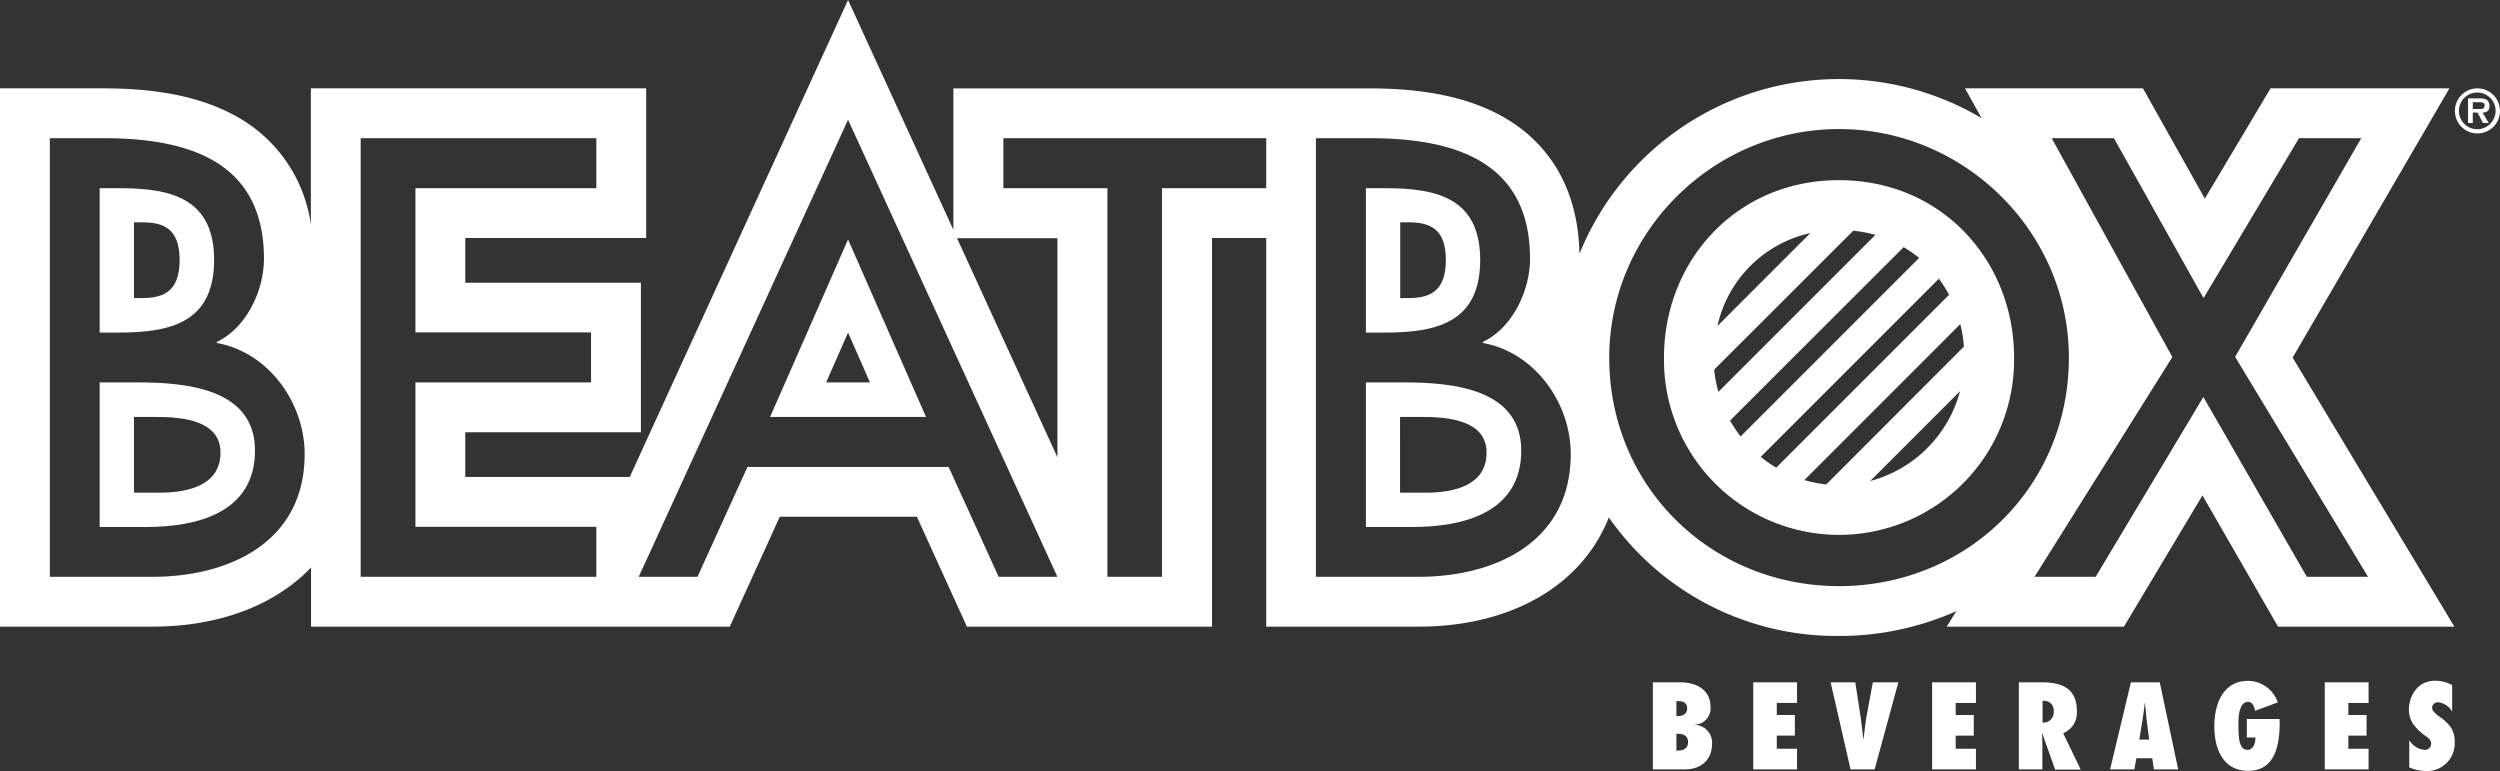 <svg xmlns="http://www.w3.org/2000/svg" viewBox="-15627.203 -4251.099 444.435 137.068">
  <rect x="-15627.203" y="-4251.099" width="444.435" height="137.068" fill="#333333" stroke="none"/>
  <defs>
    <style>
      .cls-1 {
        fill: #fff;
      }
    </style>
  </defs>
  <g id="Group_2" data-name="Group 2" transform="translate(-15627.203 -4251.099)">
    <path id="Path_1" data-name="Path 1" class="cls-1" d="M912.866,381.361v-.032a2.893,2.893,0,0,0,2.888-3.115c0-3.342-2.888-4.413-5.322-4.413H905.5v15.479h5.614c3.732,0,4.9-2.5,4.9-4.413A3.166,3.166,0,0,0,912.866,381.361Zm-3.18-4.218h.422c.876,0,1.493.389,1.493,1.3,0,1.006-.811,1.363-1.655,1.363h-.26Zm.357,8.794h-.357v-2.985h.325c.973,0,1.752.422,1.752,1.493C911.763,385.482,910.952,385.936,910.043,385.936Z" transform="translate(-611.666 -252.502)"/>
    <path id="Path_2" data-name="Path 2" class="cls-1" d="M960.5,389.279h7.788v-3.667h-3.6v-2.336H967.9v-3.667h-3.213v-2.142h3.6V373.8H960.5Z" transform="translate(-648.819 -252.502)"/>
    <path id="Path_3" data-name="Path 3" class="cls-1" d="M1009.228,380.16c-.227,1.266-.292,2.5-.487,3.732h-.032c-.162-1.266-.26-2.5-.454-3.732l-.973-6.36H1002.9l3.537,15.479h4.283l4.219-15.479H1010.4Z" transform="translate(-677.46 -252.502)"/>
    <path id="Path_4" data-name="Path 4" class="cls-1" d="M1058.5,389.279h7.788v-3.667h-3.6v-2.336h3.212v-3.667h-3.212v-2.142h3.6V373.8H1058.5Z" transform="translate(-715.018 -252.502)"/>
    <path id="Path_5" data-name="Path 5" class="cls-1" d="M1116.319,378.96c0-4.089-2.629-5.16-6.263-5.16H1106v15.479h4.186v-4.121c0-.746-.032-1.525-.065-2.272l.033-.032,2.3,6.458H1117l-3.115-6.458A3.947,3.947,0,0,0,1116.319,378.96Zm-5.841,2.012-.26-.032V377.11a1.707,1.707,0,0,1,1.979,1.882A1.836,1.836,0,0,1,1110.478,380.971Z" transform="translate(-747.104 -252.502)"/>
    <path id="Path_6" data-name="Path 6" class="cls-1" d="M1159.7,373.8l-3.7,15.479h4.316l.357-1.979h2.823l.292,1.979h4.316l-3.277-15.479Zm1.493,10.189.584-3.6c.162-.974.26-1.947.39-2.921h.032q.146,1.46.292,2.921l.454,3.6Z" transform="translate(-780.879 -252.502)"/>
    <path id="Path_7" data-name="Path 7" class="cls-1" d="M1218.876,379.782v3.277h1.525c.032.909-.324,2.207-1.428,2.207-1.622,0-1.525-2.693-1.59-3.829,0-1.168-.162-4.705,1.752-4.705.746,0,1.136.973,1.2,1.59l4.056-1.493A5.658,5.658,0,0,0,1219.1,373c-4.543,0-6,4.251-6,8.08,0,3.926,1.493,7.918,6.036,7.918,4.835,0,5.581-4.738,5.581-8.567l-.032-.649Z" transform="translate(-819.45 -251.962)"/>
    <path id="Path_8" data-name="Path 8" class="cls-1" d="M1273.6,389.279h7.788v-3.667h-3.6v-2.336h3.245v-3.667h-3.245v-2.142h3.6V373.8H1273.6Z" transform="translate(-860.318 -252.502)"/>
    <path id="Path_9" data-name="Path 9" class="cls-1" d="M1324.989,379.2a6.656,6.656,0,0,1-.746-.649,1.323,1.323,0,0,1-.422-.876,1.043,1.043,0,0,1,1.1-.941,3.375,3.375,0,0,1,2.466,1.655v-4.705a6.394,6.394,0,0,0-2.985-.779c-3.569,0-4.705,3.277-4.705,5.095a4.543,4.543,0,0,0,.844,2.726,10.124,10.124,0,0,0,2.077,1.979,4.292,4.292,0,0,1,.714.584,1.257,1.257,0,0,1,.325.876,1.134,1.134,0,0,1-1.234,1.038,3.622,3.622,0,0,1-2.661-1.72v4.835a8.037,8.037,0,0,0,3.148.649,4.924,4.924,0,0,0,4.932-5.16,4.491,4.491,0,0,0-.746-2.693A8.09,8.09,0,0,0,1324.989,379.2Z" transform="translate(-891.459 -251.894)"/>
    <path id="Path_10" data-name="Path 10" class="cls-1" d="M1355.9,55.263a1.276,1.276,0,0,0-.519-1.136,2.43,2.43,0,0,0-1.168-.227H1352.1v4.381h.844v-1.85h.844l.973,1.85h1.006l-1.071-1.85C1355.475,56.4,1355.9,56.074,1355.9,55.263Zm-1.687.519h-1.266v-1.2h1.071c.422,0,1.038,0,1.038.552C1355.021,55.685,1354.7,55.815,1354.209,55.782Z" transform="translate(-913.345 -36.41)"/>
    <path id="Path_11" data-name="Path 11" class="cls-1" d="M1348.756,48.4a4.008,4.008,0,1,0,4.024,3.991A4.023,4.023,0,0,0,1348.756,48.4Zm0,7.269A3.261,3.261,0,1,1,1352,52.391,3.282,3.282,0,0,1,1348.756,55.669Z" transform="translate(-908.346 -32.694)"/>
    <path id="Path_12" data-name="Path 12" class="cls-1" d="M421.9,162.741h27.712L435.756,131.2Zm9.962-6.133,3.894-8.859,3.894,8.859Z" transform="translate(-284.994 -88.626)"/>
    <path id="Path_13" data-name="Path 13" class="cls-1" d="M435.445,15.706h-31.8l-11.682,19.6-11-19.6H349.323L352.276,21a49.783,49.783,0,0,0-71.487,24.11c-.292-13.564-7.2-20.573-13.077-24.045-6.068-3.6-14.018-5.354-24.3-5.354H169.486V40.854L150.762,0l-38.81,84.792H82.715v-7.95h31.217V50.265H82.715v-7.95h32.158V15.706H55.262V39.913A26.045,26.045,0,0,0,42.672,21.06c-6.068-3.6-14.018-5.354-24.3-5.354H0V111.4H27.063c12.071,0,21.9-3.894,28.231-10.514V111.4h74.44l8.891-19.535H163l8.891,19.535h43.58V42.315H225.1V111.4h27.031c16.712,0,29.172-7.463,33.878-19.405a49.318,49.318,0,0,0,40.919,21.06,51.018,51.018,0,0,0,20.865-4.413l-1.72,2.758h31.509L391.54,88.069,404.975,111.4h31.347L407.571,63.569ZM27.063,102.542H8.859V24.565h9.508c14.667,0,28.556,3.829,28.556,21.417,0,5.679-3.115,12.3-8.372,14.8v.195c9.216,1.655,15.608,10.644,15.608,19.762C54.159,96.344,40.822,102.542,27.063,102.542Zm78.951-4.8v4.8H64.121V24.565h41.893v8.891H73.856V59.091h31.217v8.891H73.856V93.65h32.158v4.089Zm81.968,4.8H177.533l-8.891-19.535h-35.76l-8.891,19.535H113.542l1.33-2.888,35.89-78.366,37.22,81.255Zm0-21.255-17.847-38.94h17.847Zm37.09-47.831h-18.5v69.086h-9.7V33.456h-18.5V24.565H225.1v8.891Zm27.063,69.086h-18.2V24.565h9.508c14.667,0,28.556,3.829,28.556,21.417,0,5.679-3.115,12.3-8.372,14.8v.195c9.216,1.655,15.608,10.644,15.608,19.762C279.231,96.344,265.894,102.542,252.136,102.542Zm74.8,1.655c-22.553,0-40.854-17.49-40.854-40.627,0-22.326,18.5-40.627,40.854-40.627,22.326,0,40.854,18.3,40.854,40.627C367.787,86.739,349.485,104.2,326.933,104.2Zm94.04-1.655H410.1L391.7,70.579l-19.145,31.963H361.686l24.5-39.07L364.737,24.565H375.8l15.933,28.426,16.971-28.426h11.065L397.349,63.44Z"/>
    <path id="Path_14" data-name="Path 14" class="cls-1" d="M942.719,98.7c-18.3,0-31.119,14.375-31.119,31.541a31.122,31.122,0,1,0,62.239,0C973.839,113.075,961.021,98.7,942.719,98.7Zm-2.271,54.094a22.368,22.368,0,0,1-3.894-.779L964.266,124.3c.1.389.195.746.26,1.136a20.82,20.82,0,0,1,.389,2.856Zm4.8-45.105a22.1,22.1,0,0,1,3.926.746L921.27,136.342a22.477,22.477,0,0,1-.746-3.959Zm8.956,2.92a23.207,23.207,0,0,1,2.758,1.915L925.229,144.26a21.341,21.341,0,0,1-1.882-2.823Zm6.263,5.614a23.644,23.644,0,0,1,1.817,2.856l-30.73,30.73a23.207,23.207,0,0,1-2.758-1.915Zm-22.845-8.112-16.517,16.517A21.674,21.674,0,0,1,937.625,108.11Zm10.644,44.067,15.965-15.965A22.5,22.5,0,0,1,948.268,152.177Z" transform="translate(-615.787 -66.672)"/>
    <path id="Path_15" data-name="Path 15" class="cls-1" d="M74.946,115.853c0-10.968-7.691-12.753-16.777-12.753H54.6v25.668h3.342C67.158,128.768,74.946,127.016,74.946,115.853ZM60.7,109.168h1.428c3.634,0,6.685.941,6.685,6.685,0,5.841-3.115,6.782-6.782,6.782H60.7Z" transform="translate(-36.882 -69.644)"/>
    <path id="Path_16" data-name="Path 16" class="cls-1" d="M61.447,209.5H54.6v25.7h8.307c8.989,0,19.308-2.531,19.308-13.6C82.215,210.668,70.143,209.5,61.447,209.5Zm3.894,19.6H60.7V215.633H64.53c4.835,0,11.552.617,11.552,6.36C76.082,227.769,70.338,229.1,65.341,229.1Z" transform="translate(-36.882 -141.517)"/>
    <path id="Path_17" data-name="Path 17" class="cls-1" d="M768.614,115.853c0-10.968-7.691-12.753-16.777-12.753H748.3v25.668h3.342C760.826,128.768,768.614,127.016,768.614,115.853ZM754.4,109.168h1.428c3.634,0,6.685.941,6.685,6.685,0,5.841-3.115,6.782-6.782,6.782H754.4Z" transform="translate(-505.477 -69.644)"/>
    <path id="Path_18" data-name="Path 18" class="cls-1" d="M755.147,209.5H748.3v25.7h8.307c8.989,0,19.308-2.531,19.308-13.6C775.883,210.668,763.811,209.5,755.147,209.5Zm3.862,19.6h-4.641V215.633H758.2c4.835,0,11.552.617,11.552,6.36C769.749,227.769,764.038,229.1,759.009,229.1Z" transform="translate(-505.477 -141.517)"/>
  </g>
</svg>
